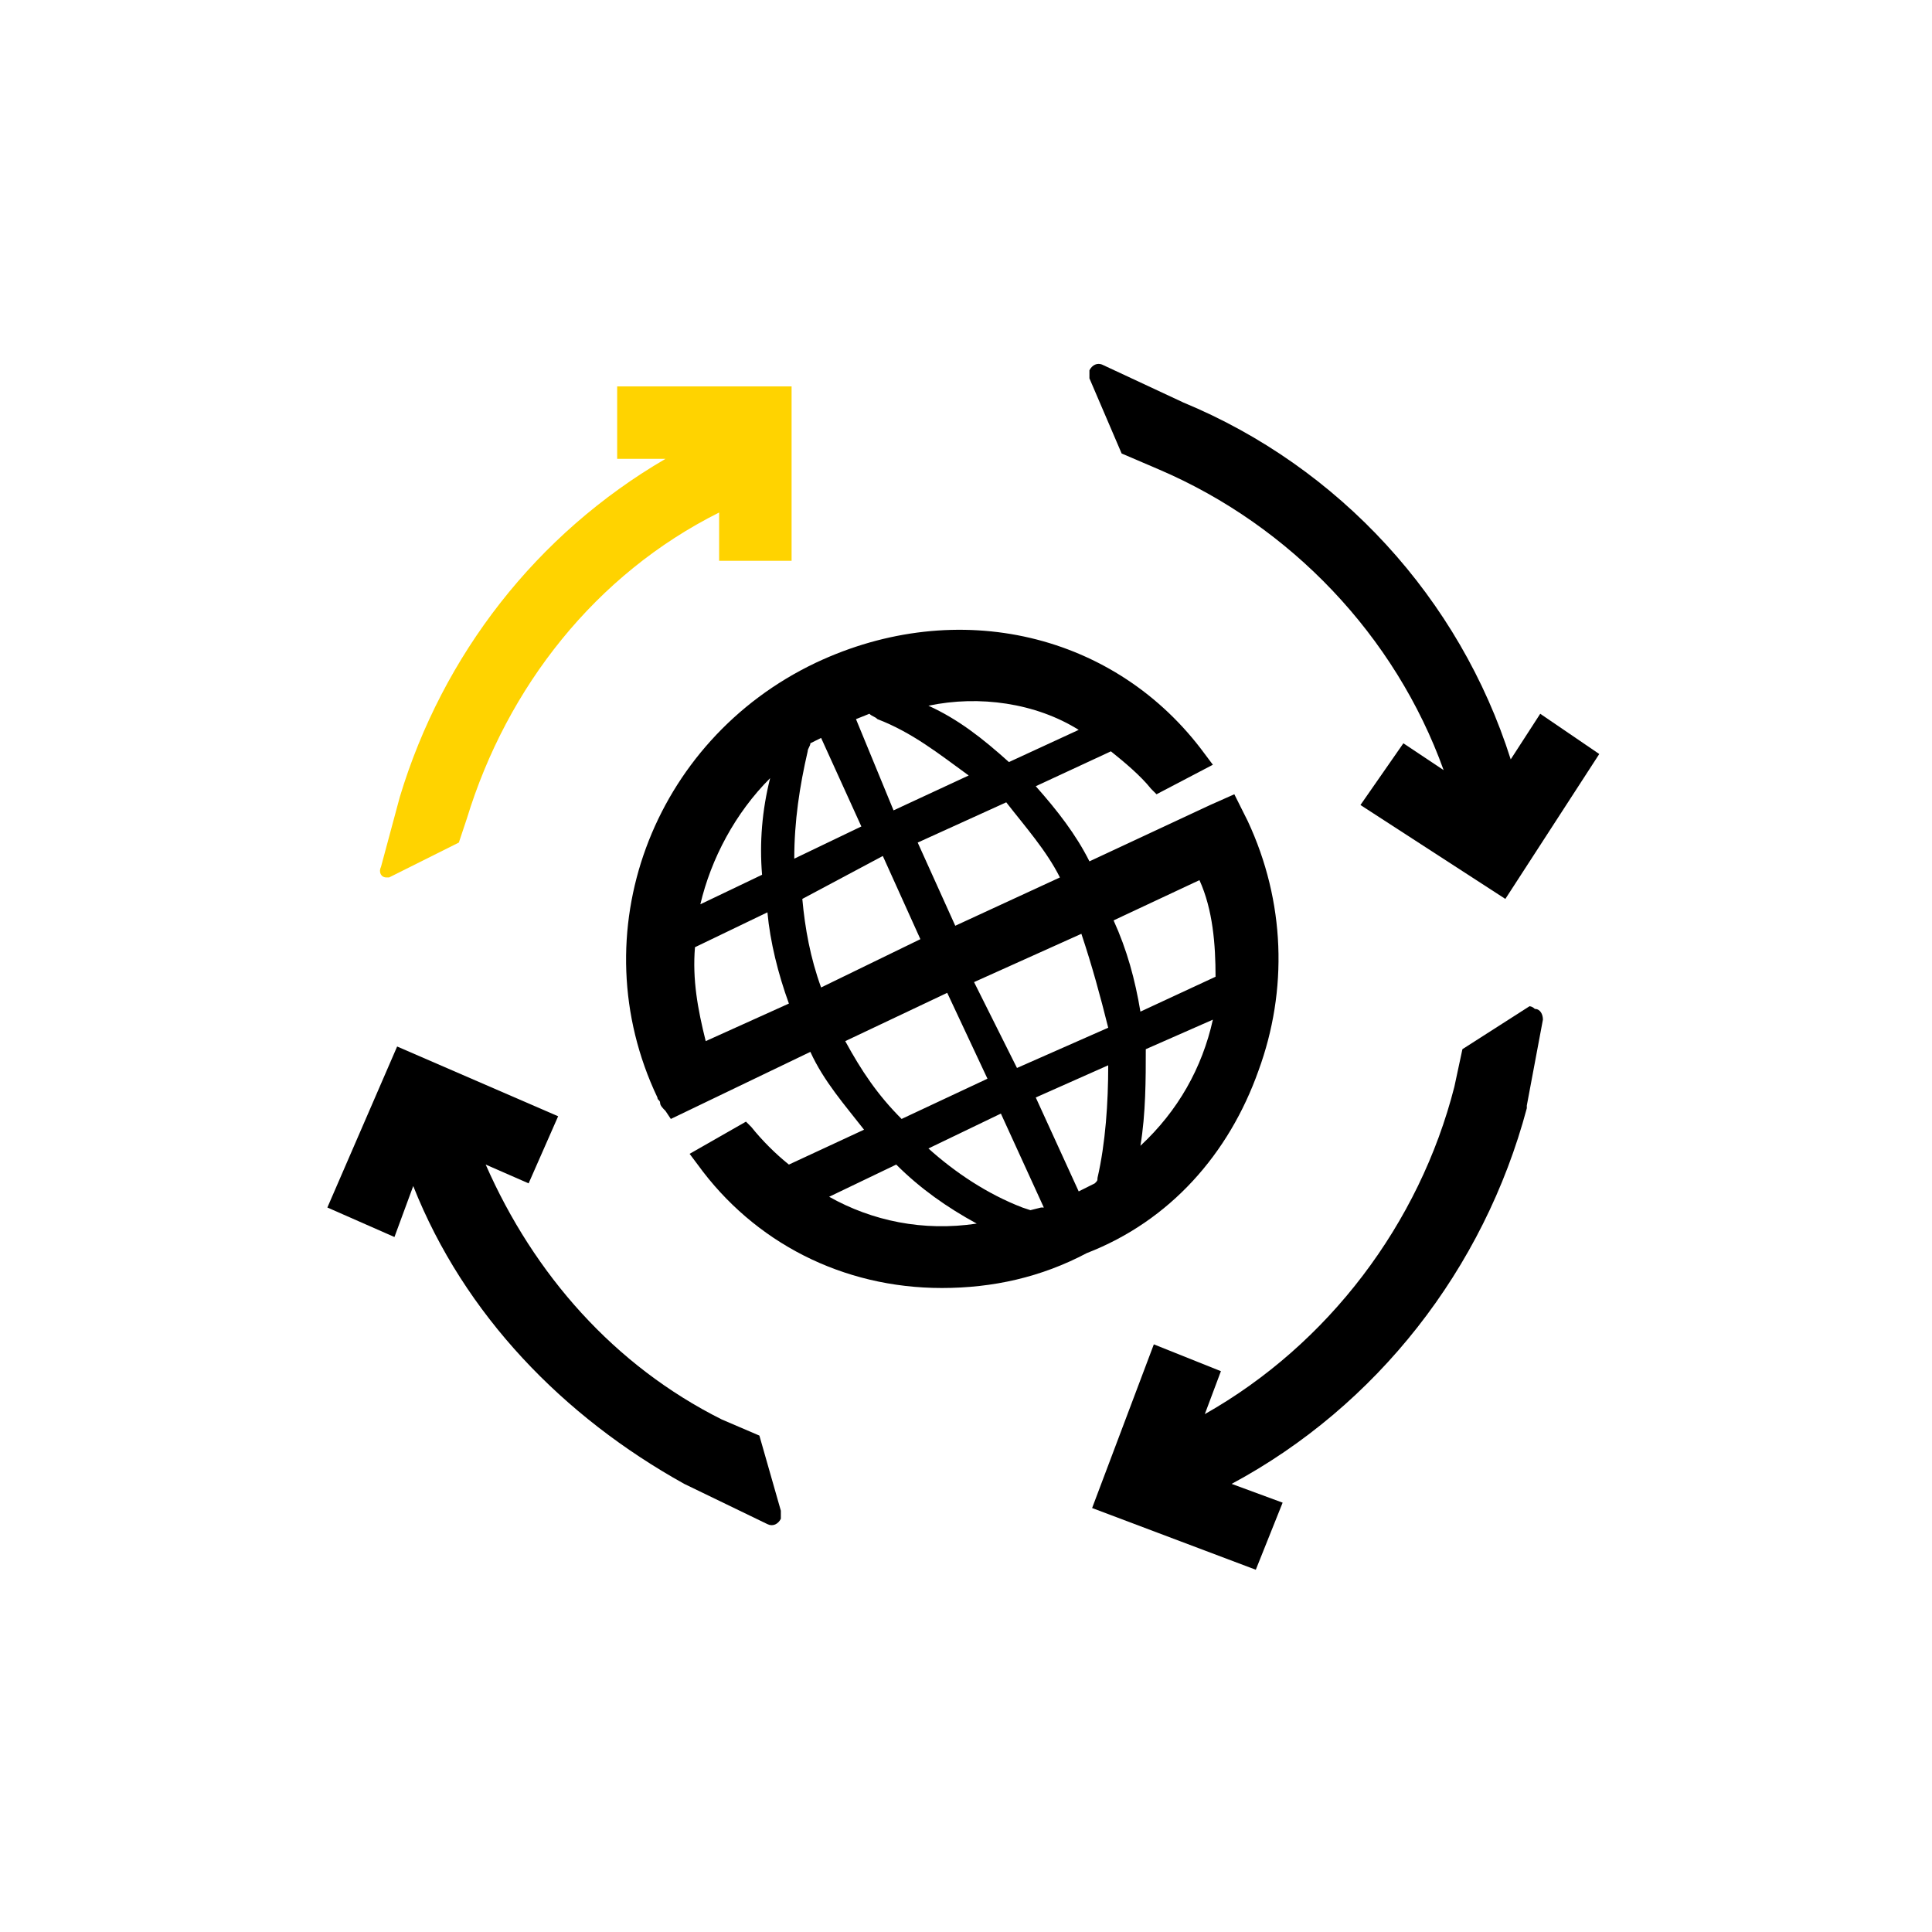 <?xml version="1.0" encoding="utf-8"?>
<!-- Generator: Adobe Illustrator 27.9.0, SVG Export Plug-In . SVG Version: 6.00 Build 0)  -->
<svg version="1.1" id="Capa_2_00000022554498174088757940000015771202439068737934_"
	 xmlns="http://www.w3.org/2000/svg" xmlns:xlink="http://www.w3.org/1999/xlink" x="0px" y="0px" viewBox="0 0 72 72"
	 style="enable-background:new 0 0 72 72;" xml:space="preserve">
<style type="text/css">
	.st0{fill:#FFD300;}
</style>
<g>
	<path d="M35.6,34.5l-1.4-3.1l3.3-1.5c0.7,0.9,1.5,1.8,2,2.8L35.6,34.5z M29.4,37.4l-3.1,1.4c-0.3-1.2-0.5-2.3-0.4-3.5l2.7-1.3
		C28.7,35.1,29,36.3,29.4,37.4 M28.4,32.6l-2.3,1.1c0.4-1.7,1.3-3.4,2.6-4.7C28.4,30.2,28.3,31.4,28.4,32.6 M29.6,32
		c0-1.4,0.2-2.7,0.5-4c0-0.1,0.1-0.2,0.1-0.3l0.4-0.2l1.5,3.3L29.6,32z M31.9,26.8l0.5-0.2c0.1,0.1,0.2,0.1,0.3,0.2
		c1.3,0.5,2.3,1.3,3.4,2.1l-2.8,1.3L31.9,26.8z M32.9,31.9l1.4,3.1l-3.7,1.8c-0.4-1.1-0.6-2.2-0.7-3.3L32.9,31.9z M40.2,27.2
		l-2.6,1.2c-1-0.9-1.9-1.6-3-2.1C36.5,25.9,38.6,26.2,40.2,27.2 M35.3,37l1.5,3.2l-3.2,1.5c-0.9-0.9-1.5-1.8-2.1-2.9L35.3,37z
		 M42.7,39.1l2.5-1.1c-0.4,1.8-1.3,3.4-2.7,4.7C42.7,41.5,42.7,40.2,42.7,39.1 M45.3,36.4l-2.8,1.3c-0.2-1.2-0.5-2.3-1-3.4l3.2-1.5
		C45.2,33.9,45.3,35.2,45.3,36.4 M38.9,45h-0.1l-0.4,0.1L38.1,45c-1.3-0.5-2.5-1.3-3.5-2.2l2.7-1.3L38.9,45z M37.9,39.8l-1.6-3.2
		l4-1.8c0.4,1.2,0.7,2.3,1,3.5L37.9,39.8z M41.3,39.7c0,1.4-0.1,2.9-0.4,4.2c0,0.1,0,0.1-0.1,0.2l-0.4,0.2l-0.2,0.1l-1.6-3.5
		L41.3,39.7z M30.9,44.6l2.5-1.2c0.9,0.9,1.9,1.6,3,2.2C34.4,45.9,32.5,45.5,30.9,44.6 M46.9,39.9c1.1-3,1-6.3-0.4-9.3l-0.5-1
		L45.1,30l-4.5,2.1c-0.5-1-1.2-1.9-2-2.8l2.8-1.3c0.5,0.4,1.1,0.9,1.5,1.4l0.2,0.2l2.1-1.1l-0.3-0.4c-3.3-4.5-9.2-5.9-14.5-3.4
		c-6.1,2.9-8.8,10.1-5.9,16.2l0,0c0,0.1,0.1,0.1,0.1,0.2c0,0.1,0.1,0.2,0.2,0.3l0.2,0.3l5.2-2.5c0.5,1.1,1.3,2,2,2.9l-2.8,1.3
		c-0.5-0.4-1-0.9-1.4-1.4l-0.2-0.2L25.7,43l0.3,0.4c2.1,2.9,5.4,4.6,9.1,4.6c1.9,0,3.7-0.4,5.4-1.3C43.6,45.5,45.8,43,46.9,39.9"/>
	<path class="st0" d="M14.5,32.7l2.6-1.3l0.3-0.9c1.5-4.9,4.8-9.1,9.4-11.4v1.8h2.7v-6.5H23v2.7h1.8c-4.8,2.8-8.3,7.3-9.9,12.6
		l-0.7,2.6c-0.1,0.2,0,0.4,0.2,0.4C14.4,32.7,14.5,32.7,14.5,32.7"/>
	<path d="M41.8,16.9l1.4,0.6c4.9,2.1,8.8,6.2,10.6,11.2l-1.5-1L50.7,30l5.4,3.5l3.5-5.4l-2.2-1.5l-1.1,1.7
		c-1.9-6-6.4-10.9-12.2-13.3l-3-1.4c-0.2-0.1-0.4,0-0.5,0.2c0,0.1,0,0.2,0,0.3L41.8,16.9z"/>
	<path d="M28.3,53.5l-1.4-0.6c-4-2-7-5.4-8.8-9.5l1.6,0.7l1.1-2.5l-6-2.6l-2.6,6l2.5,1.1l0.7-1.9c1.9,4.8,5.6,8.6,10.1,11.1l3.1,1.5
		c0.2,0.1,0.4,0,0.5-0.2c0-0.1,0-0.2,0-0.3L28.3,53.5z"/>
	<path d="M57,37.5l-2.5,1.6l-0.3,1.4c-1.3,5.1-4.7,9.6-9.3,12.2l0.6-1.6l-2.5-1l-2.3,6.1l6.1,2.3l1-2.5l-1.9-0.7
		c5.4-2.9,9.4-8,11-14v-0.1l0.6-3.2c0-0.2-0.1-0.4-0.3-0.4C57.1,37.5,57,37.5,57,37.5"/>
</g>
</svg>
